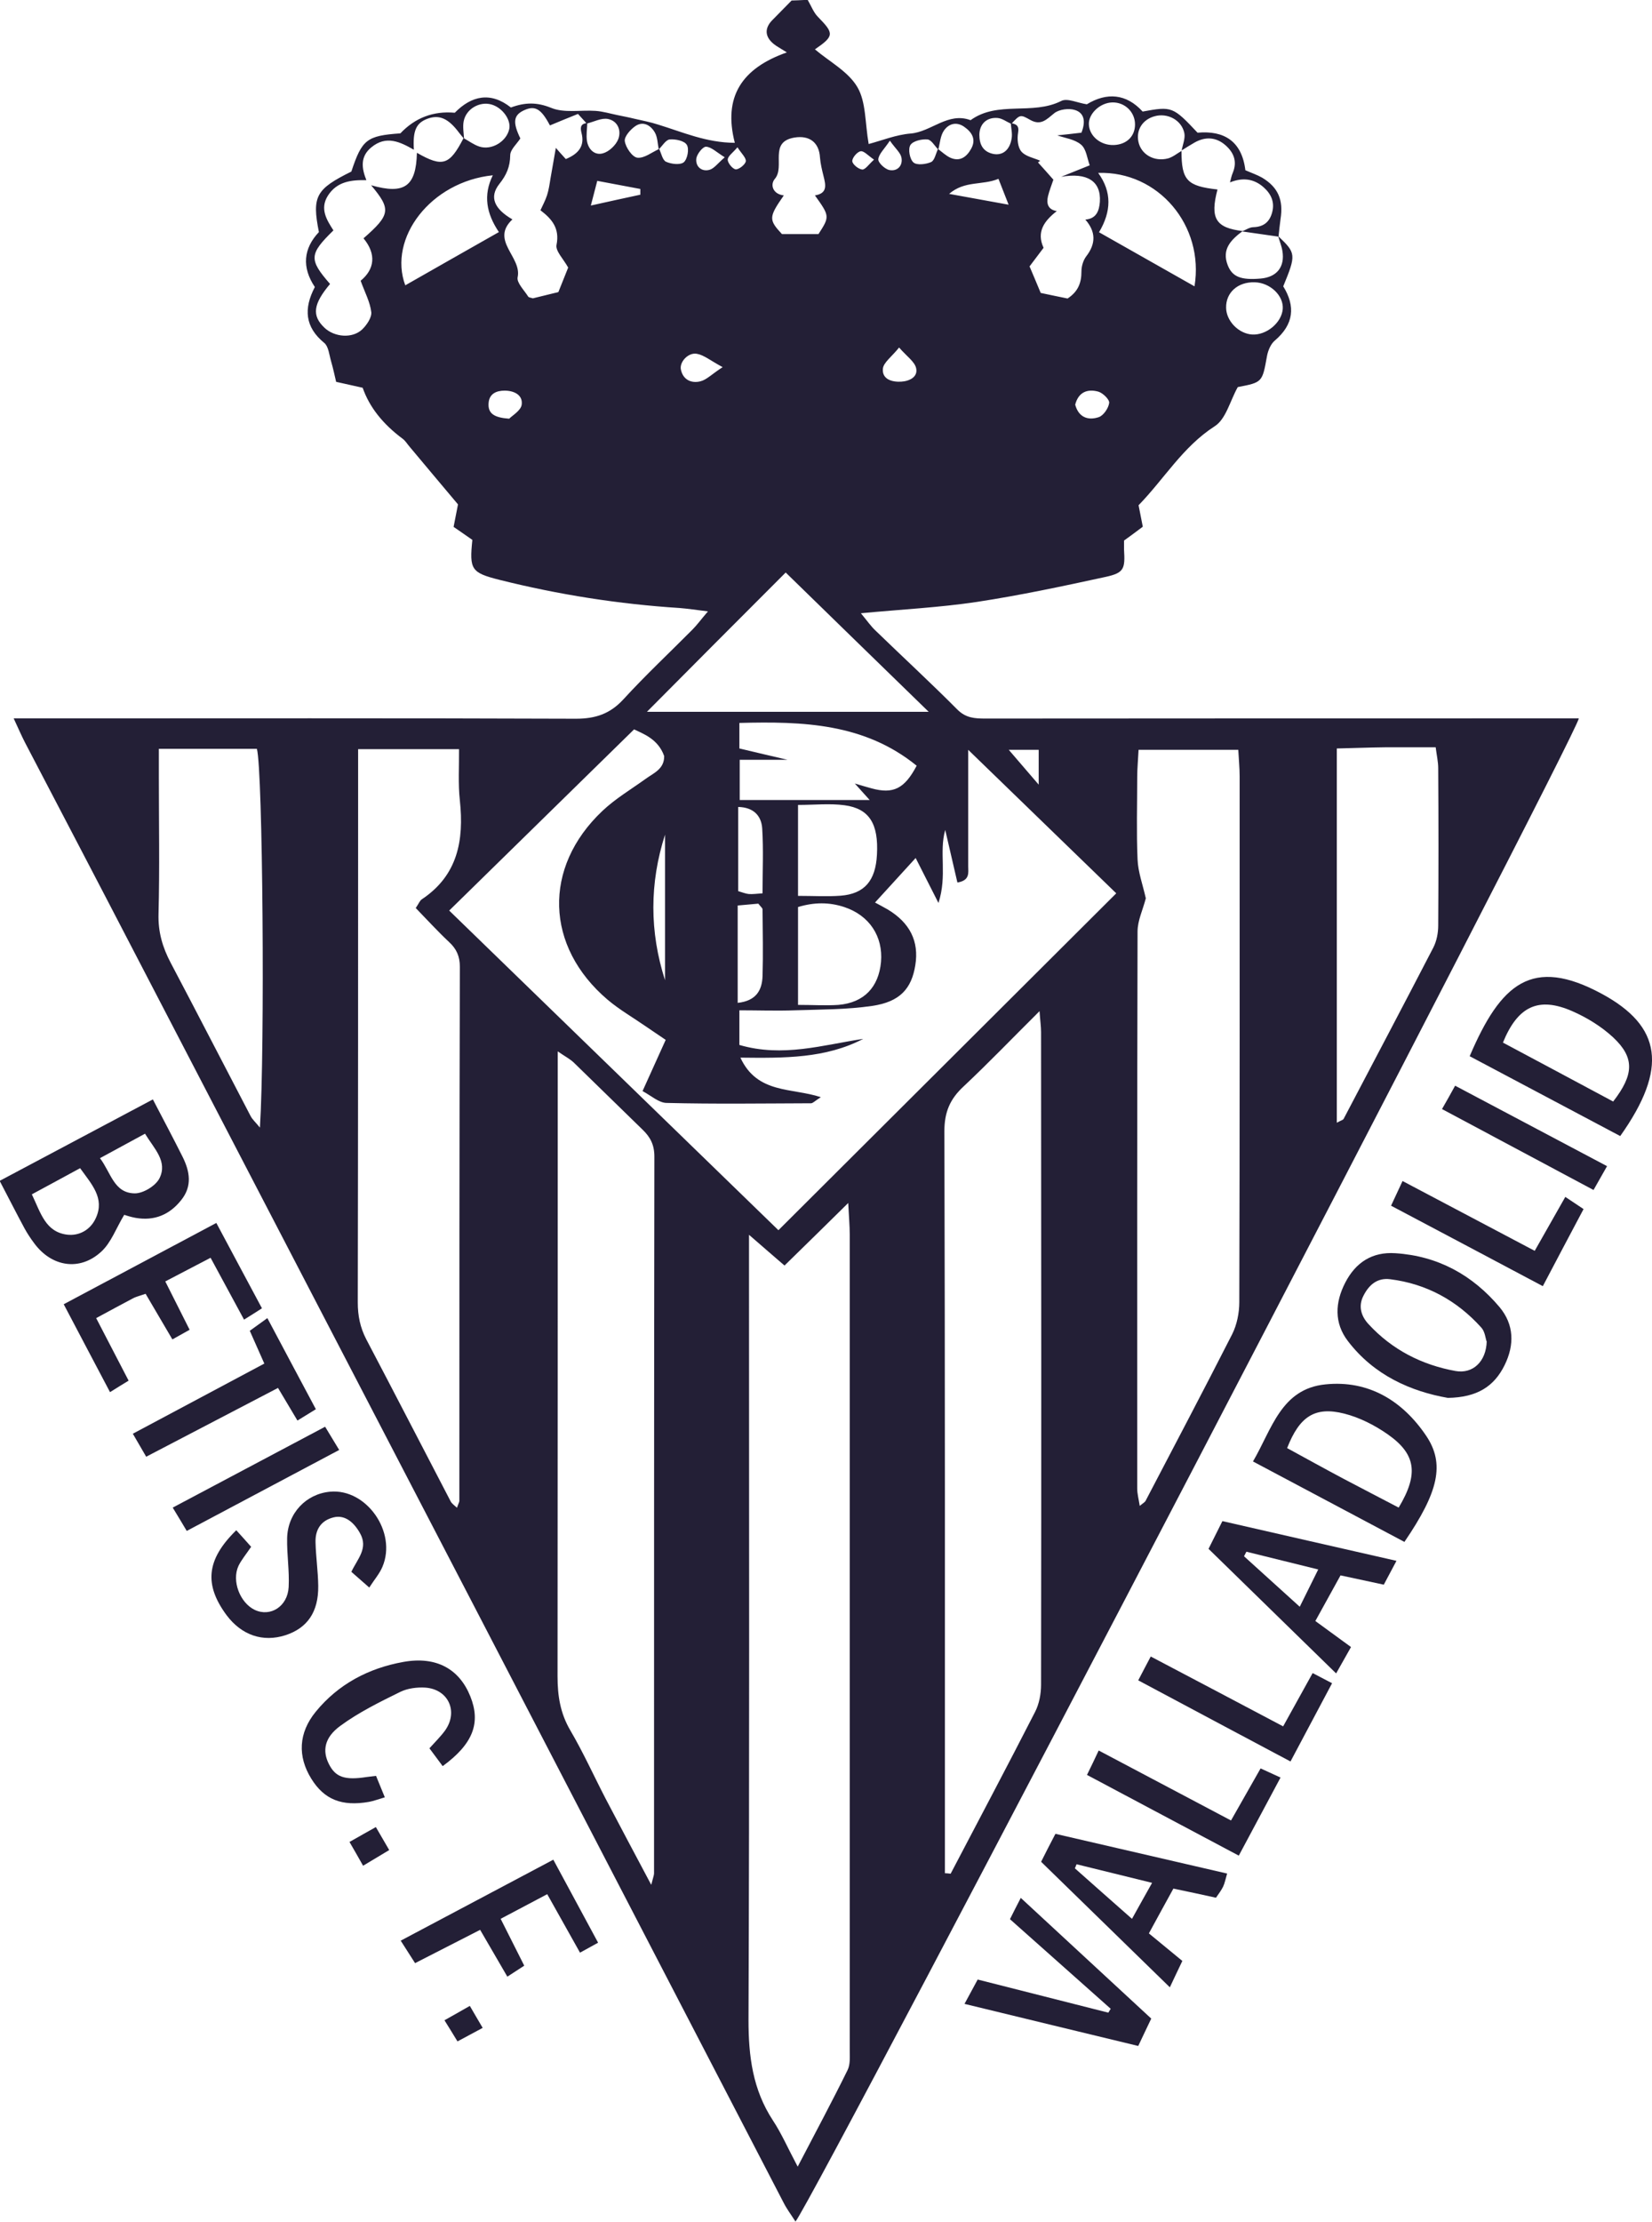 <svg xmlns="http://www.w3.org/2000/svg" xmlns:xlink="http://www.w3.org/1999/xlink" id="Capa_2" data-name="Capa 2" viewBox="0 0 97.75 131.44"><defs><style>      .cls-1 {        fill: none;      }      .cls-2 {        clip-path: url(#clippath);      }      .cls-3 {        fill: #231f36;      }      .cls-4 {        clip-path: url(#clippath-1);      }    </style><clipPath id="clippath"><rect class="cls-1" width="97.75" height="131.44"></rect></clipPath><clipPath id="clippath-1"><rect class="cls-1" y="0" width="97.75" height="131.44"></rect></clipPath></defs><g id="Capa_2-2" data-name="Capa 2"><g class="cls-2"><g class="cls-4"><path class="cls-3" d="M75.64,13.98c1.05,.99,1.06,1.09,.29,2.96,.73,1.18,.63,2.25-.5,3.21-.24,.2-.4,.59-.46,.91-.28,1.56-.27,1.56-1.73,1.84-.46,.82-.7,1.9-1.37,2.32-1.89,1.22-2.98,3.11-4.5,4.67,.08,.4,.16,.8,.25,1.27-.33,.25-.68,.51-1.11,.82,0,.15,0,.34,0,.53,.07,1.15,0,1.38-1.09,1.62-2.53,.55-5.06,1.09-7.62,1.48-2.2,.33-4.43,.44-6.86,.67,.38,.46,.6,.78,.88,1.04,1.61,1.56,3.26,3.08,4.83,4.66,.5,.5,1.03,.53,1.65,.53,11.35-.01,22.7-.01,34.05-.01h1.07c-.18,1.15-44.96,87.08-46.35,88.93-.26-.41-.52-.75-.71-1.13-6.14-11.83-12.27-23.66-18.41-35.48-6.68-12.86-13.37-25.72-20.05-38.58-2.13-4.11-4.28-8.21-6.42-12.31-.2-.39-.38-.8-.67-1.43h1.82c10.48,0,20.97-.02,31.45,.02,1.16,0,2.02-.29,2.81-1.15,1.3-1.42,2.72-2.75,4.08-4.12,.27-.27,.5-.59,.92-1.08-.71-.09-1.19-.16-1.67-.2-3.61-.23-7.17-.79-10.68-1.67-1.66-.42-1.77-.61-1.59-2.36-.35-.24-.71-.5-1.11-.77,.09-.47,.18-.91,.26-1.33-.98-1.17-1.93-2.29-2.87-3.42-.13-.15-.24-.34-.4-.46q-1.78-1.32-2.37-3.02c-.44-.1-.93-.21-1.57-.35-.09-.38-.18-.81-.3-1.22-.11-.38-.15-.87-.4-1.08-1.15-.94-1.23-2.03-.56-3.31-.78-1.16-.68-2.28,.24-3.25-.42-2.12-.18-2.54,1.92-3.58,.63-1.9,.91-2.12,2.9-2.26q1.32-1.39,3.22-1.22c.99-1.01,2.12-1.26,3.32-.31,.84-.31,1.54-.32,2.38,.02,.77,.32,1.75,.12,2.63,.18,.44,.03,.86,.16,1.3,.25,.33,.07,.66,.13,.98,.21,.48,.11,.96,.2,1.42,.35,1.44,.44,2.84,1.07,4.54,1.08-.7-2.71,.4-4.41,3.08-5.35-.41-.26-.61-.36-.78-.5-.52-.42-.55-.92-.1-1.39,.33-.34,.66-.67,1.16-1.18,.13,0,.53-.02,.95-.04,.21,.36,.35,.75,.61,1.01,.96,.98,.97,1.13-.18,1.92,.86,.73,1.97,1.31,2.51,2.23,.52,.88,.45,2.11,.67,3.37,.79-.21,1.62-.55,2.48-.62,1.23-.1,2.21-1.29,3.55-.79,1.61-1.17,3.66-.27,5.37-1.14,.36-.18,.96,.12,1.51,.2,1.18-.72,2.34-.63,3.3,.43,1.74-.32,1.8-.29,3.25,1.25,1.57-.14,2.62,.5,2.83,2.22,.36,.16,.69,.27,.99,.44,.95,.57,1.27,1.32,1.09,2.45-.05,.35-.08,.7-.12,1.04l-2.16-.31c.23-.09,.45-.25,.68-.25,.6-.02,.95-.31,1.1-.86,.17-.61-.05-1.1-.5-1.5-.6-.53-1.27-.58-1.99-.29,.05-.19,.09-.4,.17-.58,.27-.66,.05-1.19-.44-1.62-.55-.48-1.18-.52-1.82-.16-.26,.15-.52,.31-.77,.47,.06-.34,.22-.7,.16-1.02-.16-.78-1-1.22-1.77-1-.71,.2-1.09,.81-.95,1.5,.15,.75,.93,1.21,1.76,.99,.28-.08,.53-.29,.79-.44,0,1.74,.33,2.08,2.13,2.28-.45,1.71-.11,2.27,1.49,2.46-.68,.51-1.26,1.07-.88,2.03,.27,.68,.78,.88,1.94,.78,.96-.08,1.45-.69,1.29-1.64-.05-.3-.17-.58-.25-.87m-36.63-5.17c.13,.27,.2,.67,.41,.77,.31,.14,.84,.2,1.05,.03,.22-.19,.33-.79,.18-1.03-.14-.24-.67-.35-1.01-.32-.23,.02-.44,.38-.65,.59-.07-.34-.07-.72-.23-1-.24-.42-.68-.69-1.14-.39-.3,.2-.68,.63-.64,.9,.05,.37,.44,.94,.74,.98,.41,.05,.87-.33,1.3-.52m16.49,0c.24,.18,.47,.4,.73,.52,.58,.26,.98-.06,1.24-.54,.3-.55,.04-.97-.42-1.29-.46-.32-.92-.18-1.2,.23-.21,.31-.23,.74-.33,1.12-.21-.21-.41-.58-.64-.6-.34-.03-.86,.09-1.01,.33-.15,.24-.04,.84,.18,1.03,.2,.18,.74,.11,1.04-.02,.21-.09,.28-.5,.41-.77m-20.75-1.54c-.01,.35-.07,.71-.02,1.05,.08,.52,.47,.88,.95,.74,.36-.1,.76-.48,.9-.83,.2-.51-.02-1.08-.6-1.2-.39-.08-.84,.17-1.26,.27-.19-.21-.38-.42-.52-.57-.62,.25-1.14,.46-1.66,.68-.51-.97-.87-1.19-1.5-.91-.66,.29-.72,.71-.25,1.68-.21,.33-.6,.66-.6,1-.01,.68-.22,1.16-.64,1.69-.62,.78-.3,1.48,.77,2.1-1.33,1.25,.57,2.22,.31,3.42-.07,.32,.38,.76,.62,1.14,.04,.07,.18,.07,.28,.11,.48-.12,.97-.24,1.51-.37,.2-.5,.4-1.01,.58-1.45-.28-.51-.76-.98-.69-1.34,.2-.99-.28-1.54-.95-2.05,.13-.29,.29-.58,.39-.89,.1-.31,.15-.65,.2-.97,.11-.61,.21-1.22,.32-1.83,.19,.22,.38,.43,.59,.66,.76-.31,1.13-.78,.93-1.54-.1-.39-.02-.56,.37-.6m-7.33,.93c-.09-.11-.19-.22-.28-.34-.63-.85-1.17-1.09-1.86-.84-.69,.25-.89,.71-.82,1.84-.82-.47-1.64-.87-2.52-.14-.67,.55-.57,1.24-.29,1.94-.89-.02-1.74,.07-2.28,.92-.49,.78-.06,1.44,.33,2.05-1.44,1.41-1.46,1.72-.2,3.17-1,1.19-1.09,1.87-.33,2.59,.59,.56,1.65,.65,2.23,.1,.27-.26,.57-.7,.54-1.02-.07-.6-.38-1.17-.63-1.86,.83-.68,.94-1.58,.17-2.51,1.6-1.4,1.64-1.72,.45-3.14,1.97,.56,2.66,.08,2.71-1.92,1.52,.87,1.93,.74,2.76-.87,.31,.17,.6,.39,.93,.5,.73,.24,1.6-.29,1.77-1.02,.13-.55-.4-1.29-1.06-1.47-.68-.19-1.48,.25-1.63,.98-.07,.33,0,.7,.02,1.05m18.92,3.35c-.9,1.29-.9,1.44-.11,2.29h2.16c.67-1.04,.67-1.06-.21-2.29,.76-.12,.64-.62,.51-1.14-.09-.36-.18-.73-.21-1.1-.05-.89-.62-1.33-1.52-1.18-1.53,.26-.53,1.71-1.15,2.44-.29,.34-.13,.9,.52,.98m13.43-4.28c.33,.06,.52,.14,.44,.59-.06,.35-.02,.85,.2,1.1,.25,.29,.73,.37,1.11,.54l-.13,.1c.31,.34,.61,.68,.91,1.02-.11,.33-.24,.65-.32,.98-.1,.44,0,.79,.52,.88-.73,.57-1.22,1.22-.78,2.17-.29,.38-.55,.73-.83,1.1,.24,.56,.45,1.07,.66,1.57,.59,.12,1.12,.24,1.59,.33,.64-.42,.82-.95,.82-1.6,0-.3,.1-.65,.28-.89,.59-.76,.57-1.47-.05-2.18,.65-.05,.82-.51,.86-1.05,.08-1.22-.75-1.75-2.29-1.48,.5-.2,.99-.4,1.69-.68-.15-.4-.2-.96-.51-1.22-.37-.32-.95-.39-1.41-.55,.46-.05,.95-.1,1.43-.16,.25-.63,.19-1.16-.38-1.34-.36-.12-.95-.04-1.23,.19-.45,.36-.78,.75-1.41,.4-.6-.34-.61-.33-1.13,.23-.27-.12-.54-.33-.82-.35-.64-.05-1.06,.36-1.07,.99,0,.56,.2,.99,.79,1.13,.57,.13,1.01-.21,1.12-.91,.05-.29-.03-.6-.05-.9m-9.24,39.06c.33,.1,.67,.2,1,.29,1.28,.35,1.95,.03,2.67-1.34-3.09-2.51-6.72-2.63-10.49-2.53v1.51c1.02,.24,1.93,.46,2.85,.67h-2.83v2.38h7.69c-.32-.36-.61-.67-.89-.99m1.2,7.05c.22,.12,.49,.26,.75,.41,1.32,.79,1.87,1.89,1.64,3.3-.22,1.39-.91,2.17-2.55,2.41-1.5,.22-3.03,.21-4.55,.26-1.1,.04-2.2,0-3.31,0v2.05c2.57,.75,4.94,0,7.33-.36-2.23,1.16-4.65,1.14-7.27,1.11,1,2.16,3.04,1.77,4.76,2.34-.35,.22-.47,.36-.58,.36-2.85,.01-5.7,.05-8.54-.02-.46,0-.92-.43-1.43-.7,.5-1.11,.91-2.02,1.37-3.03-.45-.31-.82-.55-1.18-.8-.75-.52-1.55-.98-2.25-1.57-3.71-3.15-3.85-7.83-.32-11.17,.77-.73,1.7-1.28,2.56-1.9,.48-.35,1.11-.58,1.1-1.35-.36-1.03-1.28-1.33-1.78-1.58-3.72,3.65-7.3,7.15-10.94,10.72,6.54,6.35,13.13,12.74,19.48,18.91,6.75-6.73,13.36-13.32,19.99-19.93-2.77-2.69-5.66-5.49-8.76-8.49v1.24c0,1.88,0,3.77,0,5.65,0,.36,.12,.84-.64,.96-.24-1.04-.48-2.07-.72-3.11-.38,1.33,.13,2.68-.4,4.32-.56-1.11-.98-1.92-1.35-2.66-.82,.9-1.59,1.74-2.4,2.63m-7.46,19.67v2.18c0,14.75,.03,29.51-.03,44.27,0,2.15,.25,4.11,1.44,5.93,.51,.77,.88,1.63,1.47,2.74,1.1-2.11,2.06-3.9,2.95-5.71,.17-.34,.13-.79,.13-1.19,0-6.31,0-12.62,0-18.93,0-9.77,0-19.54,0-29.31,0-.52-.05-1.04-.09-1.87-1.42,1.4-2.57,2.53-3.77,3.7-.66-.57-1.22-1.05-2.09-1.81m11.59,37.76c.11,0,.22,.02,.33,.03,1.67-3.19,3.36-6.37,5-9.58,.24-.47,.35-1.06,.35-1.6,.02-12.87,.01-25.75,0-38.62,0-.32-.05-.65-.09-1.23-1.62,1.61-3.02,3.07-4.49,4.45-.8,.74-1.14,1.51-1.14,2.65,.04,14.2,.03,28.39,.03,42.59v1.32Zm11.88-57.68c-.17,.67-.49,1.32-.49,1.97-.03,10.98-.02,21.97-.02,32.95,0,.32,.09,.64,.15,1.03,.19-.16,.29-.21,.34-.29,1.72-3.29,3.45-6.57,5.13-9.87,.28-.56,.42-1.26,.42-1.89,.03-10.37,.02-20.75,.02-31.12,0-.49-.05-.99-.08-1.56h-5.9c-.03,.61-.08,1.11-.08,1.6,0,1.63-.05,3.26,.02,4.88,.03,.76,.31,1.5,.49,2.31m-29.26,58.34c.12-.47,.16-.56,.16-.66,0-14.14,0-28.27,.02-42.41,0-.69-.24-1.15-.7-1.59-1.35-1.31-2.69-2.63-4.04-3.94-.23-.23-.53-.38-.98-.69v1.88c0,11.7,0,23.39-.01,35.09,0,1.15,.16,2.18,.75,3.19,.77,1.31,1.4,2.71,2.1,4.06,.84,1.6,1.69,3.2,2.69,5.08M21.19,44.33v1.89c0,10.28,0,20.56-.02,30.83,0,.79,.14,1.48,.5,2.18,1.68,3.19,3.33,6.4,5,9.6,.07,.13,.22,.23,.37,.37,.07-.22,.13-.31,.14-.4,0-10.53,0-21.07,.03-31.6,0-.61-.19-1.06-.64-1.47-.69-.65-1.33-1.35-1.97-2.01,.18-.27,.24-.43,.35-.51,2.14-1.42,2.51-3.5,2.26-5.85-.11-.99-.04-1.99-.05-3.04h-5.97Zm-11.79-.03v1.69c0,2.69,.05,5.39-.02,8.08-.03,1.07,.24,1.98,.72,2.89,1.59,3.01,3.14,6.03,4.72,9.05,.11,.22,.31,.39,.56,.7,.3-4.72,.17-21.19-.18-22.41h-5.8Zm69.7,22.12c.25-.14,.38-.16,.41-.24,1.77-3.37,3.55-6.74,5.3-10.12,.2-.39,.29-.87,.29-1.31,.02-3.1,.02-6.2,0-9.3,0-.38-.09-.77-.15-1.24-1.08,0-2.04,0-3,0-.94,.01-1.88,.05-2.85,.07v22.13Zm-24.15-24.31c-3.02-2.94-5.8-5.64-8.46-8.24-2.87,2.87-5.61,5.62-8.21,8.24h16.68Zm-7.73,17.34c.89,0,1.65,.05,2.39,0,1.51-.13,2.38-1.04,2.52-2.54,.13-1.51-.69-2.76-2.18-3.25-.88-.29-1.77-.29-2.73,0v5.81Zm0-6.45c.93,0,1.73,.05,2.52-.01,1.41-.11,2.07-.88,2.15-2.43,.1-1.82-.45-2.72-1.91-2.92-.87-.12-1.78-.02-2.76-.02v5.38ZM65.03,13.74c1.93,1.09,3.78,2.14,5.65,3.2,.59-3.59-2.14-6.83-5.7-6.71,.82,1.13,.78,2.28,.05,3.51m-35.51-.01c-.74-1.1-.94-2.18-.36-3.36-3.68,.38-6.21,3.72-5.18,6.51,1.81-1.03,3.63-2.07,5.54-3.15m14.13,45.6c1.1-.12,1.44-.75,1.47-1.58,.04-1.31,.01-2.63,0-3.95,0-.08-.11-.16-.25-.34-.35,.03-.77,.07-1.22,.11v5.76Zm30.59-42.63c-1-.03-1.71,.61-1.69,1.51,.01,.78,.74,1.53,1.54,1.58,.84,.05,1.74-.69,1.81-1.5,.07-.79-.74-1.57-1.66-1.59m-29.12,36.15c0-1.33,.06-2.58-.02-3.84-.05-.75-.51-1.25-1.42-1.27v4.98c.24,.07,.43,.15,.62,.17,.24,.02,.48-.02,.82-.04M65.81,6.06c-.73,.02-1.42,.68-1.38,1.32,.04,.69,.71,1.23,1.48,1.2,.75-.03,1.25-.51,1.25-1.22,0-.73-.6-1.32-1.35-1.3m-26.46,51.93v-8.61c-.92,2.87-.92,5.74,0,8.61m22.11-13.63h-1.77c.52,.6,1.08,1.26,1.77,2.06v-2.06Zm-8.26-23.8c-.44,.55-.93,.89-.96,1.26-.05,.61,.52,.79,1.08,.76,.5-.03,1-.28,.89-.79-.08-.39-.55-.7-1.01-1.23m-10.44,1.16c-.73-.39-1.11-.72-1.53-.79-.51-.09-1.04,.49-.94,.94,.13,.61,.63,.82,1.15,.69,.37-.09,.67-.42,1.32-.84m16.32-11.14c-.97,.4-1.99,.09-2.92,.89,1.2,.22,2.21,.4,3.52,.64-.27-.69-.42-1.07-.6-1.53m-28.95,14.19c.18-.19,.7-.48,.74-.84,.07-.57-.46-.82-1.01-.82-.49,0-.91,.18-.95,.74-.05,.64,.37,.86,1.22,.92m33.49-.83c.2,.75,.76,.95,1.39,.74,.28-.09,.58-.53,.62-.84,.03-.2-.37-.59-.64-.67-.65-.18-1.18,.03-1.37,.77m-25.73-12.42c0-.11,0-.23,0-.34-.8-.15-1.59-.3-2.55-.48-.12,.45-.21,.82-.38,1.46,1.16-.26,2.04-.45,2.92-.64m14.77-3.19c-.32,.48-.65,.78-.68,1.09-.02,.2,.39,.59,.66,.64,.46,.09,.8-.25,.71-.73-.05-.29-.35-.53-.68-1m-9.77,.98c-.49-.3-.8-.62-1.12-.63-.19,0-.54,.44-.57,.71-.05,.46,.31,.78,.77,.66,.28-.07,.49-.38,.92-.75m.74-.58c-.27,.32-.57,.52-.57,.73,0,.2,.3,.56,.48,.57,.2,0,.56-.29,.59-.48,.02-.21-.26-.46-.49-.82m8.07,.72c-.35-.24-.6-.53-.79-.49-.21,.04-.5,.39-.49,.59,.02,.19,.37,.47,.59,.49,.18,.01,.39-.31,.69-.58"></path><path class="cls-3" d="M9.05,65.05c.64,1.23,1.21,2.3,1.75,3.38,.43,.86,.59,1.74-.08,2.57-.69,.87-1.59,1.24-2.69,1.05-.29-.05-.58-.15-.68-.18-.48,.79-.77,1.64-1.36,2.18-1.27,1.17-2.93,.9-3.96-.49-.21-.28-.41-.58-.58-.89-.48-.89-.93-1.78-1.47-2.81,3.01-1.6,5.95-3.16,9.05-4.81m-7.14,5.62c.52,1.09,.8,2.2,2.06,2.37,.76,.1,1.43-.31,1.73-1,.52-1.16-.25-1.97-.94-2.93-.98,.53-1.89,1.03-2.86,1.55m4.03-2.15c.66,.87,.83,2.08,2.07,2.09,.5,0,1.22-.44,1.45-.88,.51-1.01-.31-1.76-.85-2.65-.88,.48-1.71,.93-2.67,1.45"></path><path class="cls-3" d="M83.1,91.22c-2.98-1.58-5.89-3.13-8.96-4.76,1.12-1.91,1.66-4.3,4.29-4.56,2.54-.26,4.55,.96,5.95,3.03,1.13,1.67,.74,3.33-1.28,6.29m-6.94-5.55c1.1,.6,2.2,1.21,3.31,1.8,1.1,.58,2.2,1.15,3.29,1.72,1.19-1.98,1.03-3.16-.64-4.33-.77-.54-1.67-1-2.58-1.23-1.74-.44-2.65,.17-3.38,2.04"></path><path class="cls-3" d="M86.96,62.49c1.84-4.31,3.69-5.93,7.83-3.69,3.52,1.91,3.93,4.39,1.08,8.41-2.94-1.56-5.92-3.14-8.9-4.72m8.48,2.68c1.24-1.6,1.28-2.6,0-3.8-.69-.64-1.55-1.17-2.42-1.55-1.99-.87-3.22-.3-4.1,1.86,2.17,1.16,4.35,2.32,6.51,3.48"></path><path class="cls-3" d="M85.67,82.7c-2.16-.38-4.36-1.32-5.92-3.37-.81-1.06-.76-2.27-.15-3.45,.62-1.2,1.6-1.83,2.96-1.74,2.52,.16,4.57,1.29,6.17,3.19,.86,1.03,.89,2.23,.3,3.43-.62,1.26-1.62,1.91-3.36,1.94m2.29-3.35c-.06-.16-.09-.57-.31-.81-1.44-1.6-3.24-2.59-5.39-2.86-.77-.1-1.26,.34-1.58,.97-.32,.61-.15,1.21,.3,1.69,1.39,1.51,3.15,2.41,5.15,2.77,1.03,.18,1.81-.57,1.84-1.76"></path><path class="cls-3" d="M13.99,90.54c.29,.32,.58,.64,.87,.97-.32,.47-.58,.78-.75,1.13-.41,.89,.09,2.18,.96,2.6,.93,.44,1.95-.2,2.01-1.35,.05-.96-.11-1.92-.09-2.89,.03-1.48,1.12-2.62,2.54-2.75,2.15-.2,3.97,2.39,3.1,4.44-.17,.41-.48,.76-.78,1.23-.41-.36-.74-.65-1.06-.93,.36-.77,1.02-1.39,.51-2.29-.4-.71-.94-1.09-1.57-.93-.76,.19-1.08,.75-1.06,1.47,.02,.86,.15,1.72,.16,2.58,.02,1.55-.65,2.5-1.94,2.92-1.34,.43-2.59,0-3.48-1.18-1.33-1.8-1.22-3.28,.57-5.03"></path><path class="cls-3" d="M61.61,110.13c.27-.54,.52-1.03,.84-1.64,3.37,.78,6.71,1.55,10.16,2.35-.1,.34-.14,.57-.24,.78-.11,.22-.26,.42-.42,.65-.82-.18-1.6-.35-2.52-.54-.46,.84-.92,1.67-1.45,2.65,.65,.54,1.3,1.07,1.98,1.63-.27,.57-.46,.96-.74,1.56-2.6-2.53-5.08-4.96-7.61-7.42m6.56,1.24c-1.64-.4-3.06-.75-4.47-1.1-.03,.08-.06,.16-.1,.24,1.09,.97,2.18,1.93,3.38,2.99,.38-.69,.72-1.29,1.19-2.13"></path><path class="cls-3" d="M79.94,97.44c-.41,.73-.6,1.06-.88,1.56-2.56-2.5-5.02-4.9-7.55-7.37,.28-.56,.52-1.04,.82-1.64,3.42,.78,6.77,1.55,10.3,2.35-.28,.53-.5,.94-.75,1.41-.87-.19-1.66-.36-2.56-.55-.46,.84-.93,1.68-1.49,2.7,.67,.49,1.36,.99,2.11,1.54m-3.03-2.39c.41-.82,.72-1.46,1.09-2.2-1.55-.38-2.9-.72-4.25-1.05-.05,.09-.09,.18-.14,.27,1.03,.93,2.05,1.86,3.29,2.98"></path><path class="cls-3" d="M8.62,76.54c-.31,.11-.55,.16-.77,.28-.67,.35-1.34,.72-2.16,1.16,.65,1.25,1.27,2.44,1.92,3.7-.38,.23-.67,.41-1.1,.68-.9-1.71-1.77-3.35-2.74-5.2,2.99-1.59,5.93-3.16,9.03-4.81,.9,1.68,1.77,3.32,2.7,5.05-.36,.23-.67,.43-1.06,.67-.67-1.24-1.29-2.39-1.98-3.66-.93,.49-1.77,.92-2.68,1.4,.5,.99,.95,1.89,1.44,2.86-.33,.18-.62,.35-1.02,.57-.55-.93-1.05-1.79-1.58-2.69"></path><path class="cls-3" d="M26.19,104.48c-.3-.41-.54-.72-.78-1.05,.34-.38,.67-.7,.93-1.06,.79-1.12,.19-2.43-1.17-2.53-.49-.03-1.05,.04-1.48,.25-1.22,.6-2.46,1.21-3.55,2.01-.96,.7-1.07,1.49-.68,2.26,.39,.78,.94,.97,2.23,.77,.15-.02,.29-.04,.56-.07,.16,.39,.32,.78,.52,1.27-.38,.11-.66,.22-.94,.27-1.61,.28-2.65-.14-3.41-1.37-.82-1.32-.76-2.71,.26-3.96,1.34-1.64,3.13-2.58,5.19-2.95,1.95-.35,3.31,.42,3.96,2.04,.63,1.57,.16,2.81-1.63,4.12"></path><path class="cls-3" d="M57.06,118.57c.28-.52,.49-.91,.79-1.46,2.59,.66,5.16,1.31,7.73,1.96,.05-.08,.09-.15,.14-.23-1.97-1.75-3.95-3.51-5.96-5.3,.21-.42,.38-.76,.64-1.26,2.61,2.41,5.12,4.74,7.72,7.14-.24,.51-.48,1-.77,1.62-3.41-.82-6.77-1.64-10.28-2.49"></path><path class="cls-3" d="M29.62,113.51c.49,.97,.92,1.83,1.4,2.78-.32,.21-.63,.41-1,.65-.56-.96-1.06-1.82-1.61-2.77-1.29,.66-2.5,1.28-3.85,1.97-.28-.44-.53-.83-.85-1.33,3.03-1.61,5.94-3.15,9.03-4.79,.9,1.67,1.76,3.26,2.65,4.91-.38,.21-.67,.37-1.07,.59-.65-1.16-1.27-2.26-1.94-3.46-.93,.49-1.8,.95-2.76,1.46"></path><path class="cls-3" d="M15.64,80.67c-.32-.73-.57-1.28-.86-1.94,.31-.22,.6-.43,1.04-.75,.98,1.85,1.9,3.57,2.87,5.39-.4,.25-.71,.44-1.09,.67-.39-.66-.72-1.21-1.15-1.93-2.58,1.35-5.16,2.69-7.8,4.07-.28-.48-.5-.86-.79-1.36,2.6-1.39,5.12-2.73,7.78-4.15"></path><path class="cls-3" d="M75.92,102.14c.64-1.16,1.18-2.13,1.75-3.16,.37,.19,.67,.35,1.15,.6-.82,1.54-1.61,3.03-2.46,4.63-3.07-1.63-6.01-3.2-9.01-4.8,.27-.51,.47-.91,.74-1.41,2.61,1.37,5.14,2.71,7.83,4.13"></path><path class="cls-3" d="M93.7,71.53c-.8,1.51-1.56,2.94-2.41,4.56-2.99-1.59-5.92-3.14-8.98-4.76,.23-.5,.43-.92,.68-1.46,2.65,1.4,5.19,2.74,7.82,4.13,.63-1.11,1.2-2.11,1.81-3.19,.41,.27,.73,.49,1.08,.72"></path><path class="cls-3" d="M64.32,105c.25-.51,.44-.9,.69-1.44,2.61,1.38,5.14,2.72,7.83,4.14,.58-1.02,1.14-2,1.75-3.08,.39,.18,.73,.33,1.18,.54-.83,1.56-1.61,3.01-2.47,4.62-3.06-1.63-5.99-3.18-8.99-4.78"></path><path class="cls-3" d="M85.32,65.62c.29-.5,.5-.88,.78-1.39,3.02,1.6,5.95,3.15,8.99,4.76-.29,.51-.52,.92-.8,1.41-3.03-1.62-5.96-3.18-8.97-4.79"></path><path class="cls-3" d="M19.24,84.41c.3,.5,.51,.84,.83,1.37-3.01,1.6-5.99,3.18-9.02,4.79-.27-.45-.5-.84-.83-1.38,3-1.59,5.93-3.15,9.01-4.78"></path><path class="cls-3" d="M21.48,110.37c-.32-.57-.54-.95-.8-1.4,.55-.31,1.02-.58,1.56-.88,.27,.46,.49,.84,.79,1.36-.5,.3-.95,.57-1.55,.93"></path><path class="cls-3" d="M27.07,120.77c-.3-.49-.5-.82-.77-1.25,.52-.29,.97-.55,1.5-.85,.27,.46,.48,.83,.76,1.3-.5,.27-.91,.49-1.49,.8"></path></g></g></g></svg>